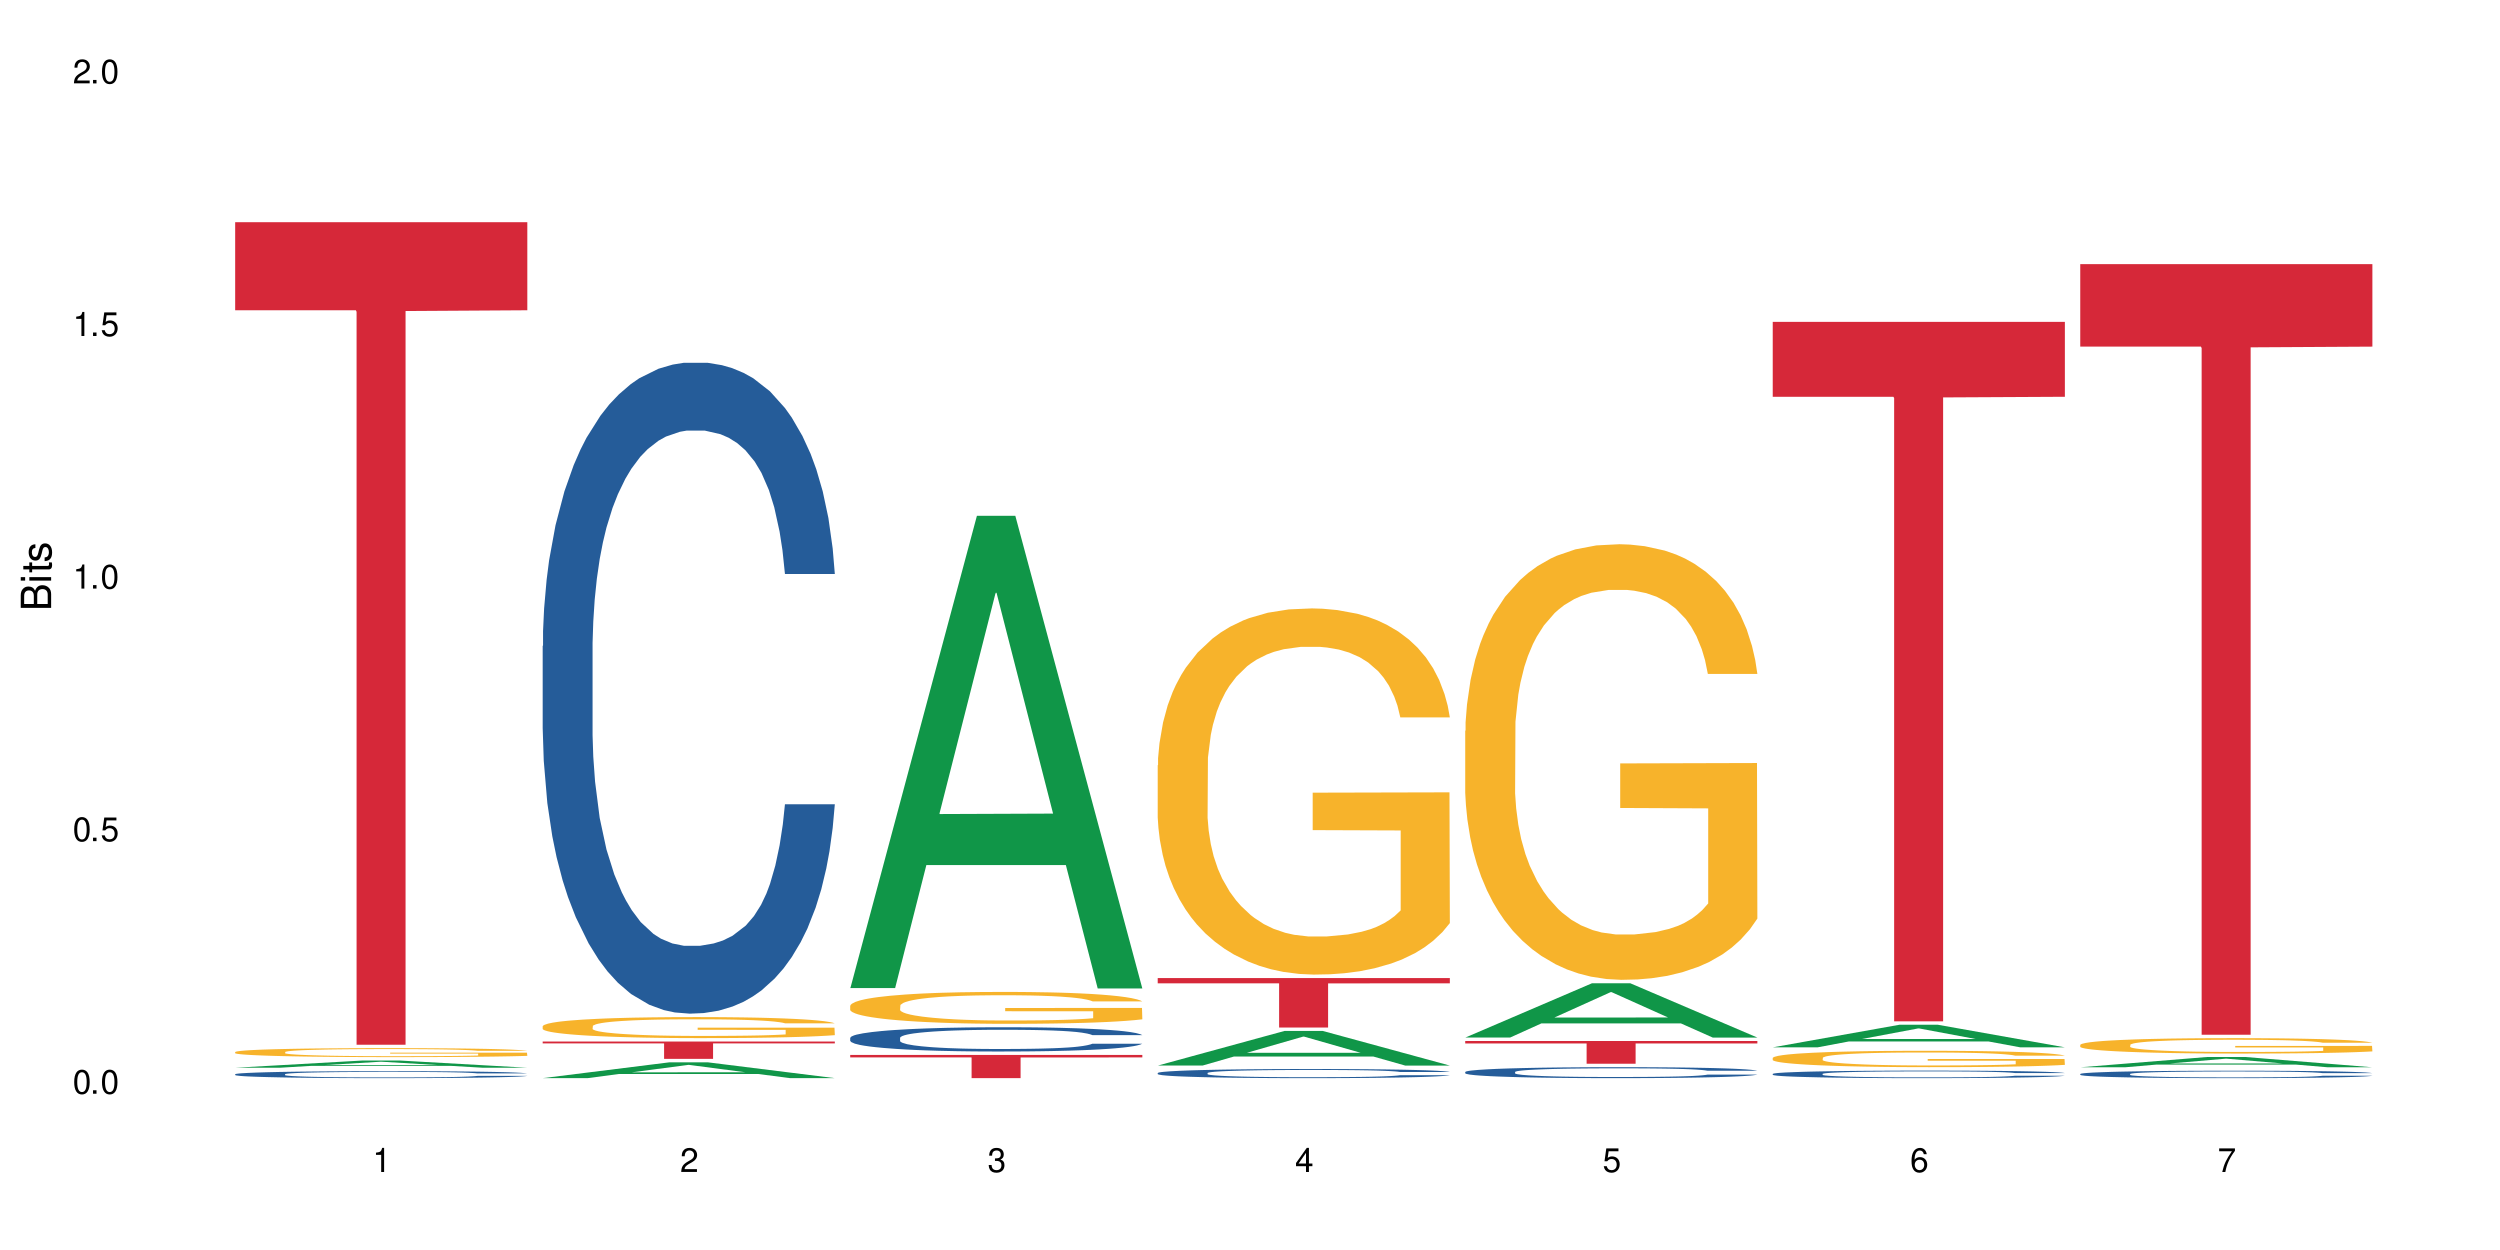 <?xml version="1.0" encoding="UTF-8"?>
<svg xmlns="http://www.w3.org/2000/svg" xmlns:xlink="http://www.w3.org/1999/xlink" width="720" height="360" viewBox="0 0 720 360">
<defs>
<g>
<g id="glyph-0-0">
</g>
<g id="glyph-0-1">
<path d="M 2.641 -6.938 C 2 -6.938 1.422 -6.656 1.078 -6.172 C 0.641 -5.562 0.406 -4.641 0.406 -3.359 C 0.406 -1.016 1.188 0.219 2.641 0.219 C 4.078 0.219 4.859 -1.016 4.859 -3.297 C 4.859 -4.641 4.656 -5.547 4.203 -6.172 C 3.844 -6.656 3.281 -6.938 2.641 -6.938 Z M 2.641 -6.188 C 3.547 -6.188 4 -5.25 4 -3.375 C 4 -1.406 3.562 -0.484 2.625 -0.484 C 1.734 -0.484 1.281 -1.438 1.281 -3.344 C 1.281 -5.25 1.734 -6.188 2.641 -6.188 Z M 2.641 -6.188 "/>
</g>
<g id="glyph-0-2">
<path d="M 1.828 -1 L 0.828 -1 L 0.828 0 L 1.828 0 Z M 1.828 -1 "/>
</g>
<g id="glyph-0-3">
<path d="M 4.562 -6.797 L 1.062 -6.797 L 0.547 -3.094 L 1.328 -3.094 C 1.719 -3.562 2.047 -3.734 2.578 -3.734 C 3.484 -3.734 4.062 -3.109 4.062 -2.094 C 4.062 -1.125 3.484 -0.531 2.578 -0.531 C 1.828 -0.531 1.375 -0.906 1.188 -1.672 L 0.328 -1.672 C 0.453 -1.109 0.547 -0.844 0.75 -0.594 C 1.125 -0.078 1.828 0.219 2.594 0.219 C 3.969 0.219 4.922 -0.781 4.922 -2.219 C 4.922 -3.562 4.031 -4.484 2.719 -4.484 C 2.25 -4.484 1.859 -4.359 1.469 -4.062 L 1.734 -5.969 L 4.562 -5.969 Z M 4.562 -6.797 "/>
</g>
<g id="glyph-0-4">
<path d="M 2.484 -4.938 L 2.484 0 L 3.328 0 L 3.328 -6.938 L 2.766 -6.938 C 2.469 -5.875 2.281 -5.734 0.984 -5.562 L 0.984 -4.938 Z M 2.484 -4.938 "/>
</g>
<g id="glyph-0-5">
<path d="M 4.859 -0.828 L 1.281 -0.828 C 1.359 -1.406 1.672 -1.781 2.5 -2.281 L 3.469 -2.828 C 4.406 -3.344 4.906 -4.062 4.906 -4.906 C 4.906 -5.484 4.672 -6.031 4.266 -6.406 C 3.859 -6.766 3.375 -6.938 2.719 -6.938 C 1.859 -6.938 1.219 -6.625 0.844 -6.031 C 0.609 -5.672 0.5 -5.234 0.484 -4.531 L 1.328 -4.531 C 1.359 -5.016 1.406 -5.281 1.531 -5.516 C 1.75 -5.938 2.188 -6.203 2.703 -6.203 C 3.469 -6.203 4.031 -5.641 4.031 -4.891 C 4.031 -4.344 3.719 -3.859 3.125 -3.516 L 2.234 -3 C 0.812 -2.172 0.406 -1.531 0.328 -0.016 L 4.859 -0.016 Z M 4.859 -0.828 "/>
</g>
<g id="glyph-0-6">
<path d="M 2.125 -3.188 L 2.578 -3.188 C 3.5 -3.188 3.984 -2.766 3.984 -1.922 C 3.984 -1.062 3.469 -0.531 2.594 -0.531 C 1.656 -0.531 1.203 -1 1.156 -2.016 L 0.312 -2.016 C 0.344 -1.453 0.438 -1.094 0.609 -0.781 C 0.953 -0.109 1.625 0.219 2.547 0.219 C 3.953 0.219 4.859 -0.625 4.859 -1.938 C 4.859 -2.828 4.516 -3.297 3.703 -3.594 C 4.344 -3.844 4.656 -4.328 4.656 -5.031 C 4.656 -6.219 3.875 -6.938 2.578 -6.938 C 1.203 -6.938 0.484 -6.172 0.453 -4.703 L 1.297 -4.703 C 1.312 -5.125 1.344 -5.359 1.453 -5.578 C 1.641 -5.969 2.062 -6.203 2.594 -6.203 C 3.344 -6.203 3.797 -5.75 3.797 -5 C 3.797 -4.516 3.609 -4.219 3.25 -4.047 C 3.016 -3.953 2.703 -3.922 2.125 -3.906 Z M 2.125 -3.188 "/>
</g>
<g id="glyph-0-7">
<path d="M 3.141 -1.672 L 3.141 0 L 3.984 0 L 3.984 -1.672 L 4.984 -1.672 L 4.984 -2.438 L 3.984 -2.438 L 3.984 -6.938 L 3.359 -6.938 L 0.266 -2.578 L 0.266 -1.672 Z M 3.141 -2.438 L 1 -2.438 L 3.141 -5.5 Z M 3.141 -2.438 "/>
</g>
<g id="glyph-0-8">
<path d="M 4.781 -5.125 C 4.609 -6.266 3.891 -6.938 2.844 -6.938 C 2.094 -6.938 1.422 -6.578 1.031 -5.953 C 0.594 -5.266 0.406 -4.422 0.406 -3.172 C 0.406 -2 0.578 -1.25 0.984 -0.641 C 1.359 -0.078 1.953 0.219 2.703 0.219 C 3.984 0.219 4.922 -0.75 4.922 -2.094 C 4.922 -3.375 4.062 -4.281 2.844 -4.281 C 2.172 -4.281 1.641 -4.031 1.281 -3.516 C 1.281 -5.234 1.828 -6.188 2.797 -6.188 C 3.391 -6.188 3.797 -5.797 3.938 -5.125 Z M 2.734 -3.531 C 3.547 -3.531 4.062 -2.953 4.062 -2.031 C 4.062 -1.156 3.484 -0.531 2.703 -0.531 C 1.922 -0.531 1.328 -1.188 1.328 -2.078 C 1.328 -2.938 1.906 -3.531 2.734 -3.531 Z M 2.734 -3.531 "/>
</g>
<g id="glyph-0-9">
<path d="M 4.984 -6.797 L 0.438 -6.797 L 0.438 -5.969 L 4.109 -5.969 C 2.5 -3.656 1.828 -2.234 1.328 0 L 2.219 0 C 2.594 -2.172 3.453 -4.047 4.984 -6.094 Z M 4.984 -6.797 "/>
</g>
<g id="glyph-1-0">
</g>
<g id="glyph-1-1">
<path d="M 0 -0.953 L 0 -4.891 C 0 -5.719 -0.234 -6.344 -0.734 -6.797 C -1.188 -7.234 -1.812 -7.469 -2.5 -7.469 C -3.547 -7.469 -4.188 -7 -4.625 -5.875 C -4.984 -6.688 -5.625 -7.094 -6.531 -7.094 C -7.172 -7.094 -7.734 -6.859 -8.141 -6.391 C -8.562 -5.922 -8.75 -5.344 -8.75 -4.5 L -8.75 -0.953 Z M -4.984 -2.062 L -7.766 -2.062 L -7.766 -4.219 C -7.766 -4.844 -7.688 -5.203 -7.453 -5.5 C -7.219 -5.812 -6.859 -5.969 -6.375 -5.969 C -5.891 -5.969 -5.531 -5.812 -5.297 -5.5 C -5.062 -5.203 -4.984 -4.844 -4.984 -4.219 Z M -0.984 -2.062 L -4 -2.062 L -4 -4.781 C -4 -5.766 -3.438 -6.359 -2.484 -6.359 C -1.547 -6.359 -0.984 -5.766 -0.984 -4.781 Z M -0.984 -2.062 "/>
</g>
<g id="glyph-1-2">
<path d="M -6.281 -1.797 L -6.281 -0.797 L 0 -0.797 L 0 -1.797 Z M -8.75 -1.797 L -8.75 -0.797 L -7.484 -0.797 L -7.484 -1.797 Z M -8.75 -1.797 "/>
</g>
<g id="glyph-1-3">
<path d="M -6.281 -3.047 L -6.281 -2.016 L -8.016 -2.016 L -8.016 -1.016 L -6.281 -1.016 L -6.281 -0.172 L -5.469 -0.172 L -5.469 -1.016 L -0.719 -1.016 C -0.078 -1.016 0.281 -1.453 0.281 -2.234 C 0.281 -2.5 0.25 -2.719 0.188 -3.047 L -0.641 -3.047 C -0.609 -2.906 -0.594 -2.766 -0.594 -2.562 C -0.594 -2.141 -0.719 -2.016 -1.156 -2.016 L -5.469 -2.016 L -5.469 -3.047 Z M -6.281 -3.047 "/>
</g>
<g id="glyph-1-4">
<path d="M -4.531 -5.25 C -5.766 -5.25 -6.469 -4.422 -6.469 -2.969 C -6.469 -1.516 -5.719 -0.562 -4.547 -0.562 C -3.562 -0.562 -3.094 -1.062 -2.734 -2.562 L -2.516 -3.484 C -2.344 -4.188 -2.094 -4.469 -1.641 -4.469 C -1.047 -4.469 -0.641 -3.875 -0.641 -3 C -0.641 -2.453 -0.797 -2 -1.062 -1.75 C -1.25 -1.594 -1.422 -1.531 -1.875 -1.469 L -1.875 -0.406 C -0.422 -0.453 0.281 -1.266 0.281 -2.922 C 0.281 -4.5 -0.5 -5.516 -1.719 -5.516 C -2.656 -5.516 -3.172 -4.984 -3.469 -3.734 L -3.703 -2.766 C -3.891 -1.953 -4.156 -1.609 -4.594 -1.609 C -5.188 -1.609 -5.547 -2.125 -5.547 -2.938 C -5.547 -3.75 -5.203 -4.172 -4.531 -4.203 Z M -4.531 -5.25 "/>
</g>
</g>
</defs>
<rect x="-72" y="-36" width="864" height="432" fill="rgb(100%, 100%, 100%)" fill-opacity="1"/>
<path fill-rule="nonzero" fill="rgb(6.275%, 58.824%, 28.235%)" fill-opacity="1" d="M 67.73 307.504 L 67.82 307.504 L 104.227 305.441 L 115.281 305.441 L 151.867 307.508 L 139.012 307.508 L 129.844 306.969 L 89.664 306.969 L 80.676 307.504 L 67.73 307.504 L 93.527 306.746 L 126.156 306.742 L 109.887 305.777 L 109.707 305.777 L 109.527 305.781 L 93.438 306.742 L 93.527 306.746 Z M 67.73 307.504 "/>
<path fill-rule="nonzero" fill="rgb(14.51%, 36.078%, 60%)" fill-opacity="1" d="M 67.73 309.371 L 67.832 309.371 L 67.832 309.324 L 68.141 309.254 L 68.859 309.168 L 69.578 309.105 L 71.426 309 L 73.988 308.895 L 76.656 308.812 L 78.605 308.766 L 80.352 308.727 L 84.352 308.66 L 86.918 308.625 L 89.688 308.594 L 93.074 308.562 L 95.535 308.543 L 101.078 308.516 L 105.18 308.504 L 108.363 308.496 L 115.238 308.496 L 119.34 308.504 L 122.316 308.512 L 125.598 308.527 L 128.371 308.543 L 133.191 308.586 L 137.5 308.637 L 139.449 308.668 L 142.527 308.723 L 144.891 308.777 L 146.531 308.824 L 148.379 308.895 L 150.02 308.977 L 151.25 309.07 L 151.867 309.148 L 137.5 309.148 L 136.785 309.074 L 135.961 309.02 L 134.422 308.945 L 132.883 308.891 L 130.73 308.836 L 128.781 308.801 L 126.113 308.766 L 123.754 308.746 L 121.289 308.727 L 118.93 308.719 L 114.414 308.707 L 109.184 308.707 L 107.234 308.711 L 103.23 308.727 L 101.078 308.738 L 98 308.762 L 95.844 308.789 L 93.281 308.824 L 91.535 308.855 L 89.379 308.902 L 87.84 308.945 L 86.098 309.004 L 85.07 309.051 L 84.148 309.102 L 83.328 309.164 L 82.711 309.227 L 82.301 309.297 L 82.094 309.363 L 82.094 309.648 L 82.301 309.715 L 82.812 309.789 L 84.148 309.902 L 86.098 310 L 88.355 310.078 L 90.508 310.133 L 91.742 310.156 L 93.383 310.188 L 95.945 310.223 L 99.641 310.262 L 101.797 310.273 L 105.078 310.289 L 108.465 310.297 L 112.98 310.297 L 116.98 310.289 L 119.648 310.281 L 122.418 310.266 L 126.215 310.234 L 128.574 310.207 L 130.629 310.172 L 132.168 310.137 L 133.191 310.105 L 134.73 310.051 L 135.961 309.988 L 136.887 309.922 L 137.5 309.859 L 151.867 309.859 L 151.25 309.934 L 150.328 310.004 L 149.402 310.059 L 147.969 310.121 L 146.324 310.18 L 143.965 310.242 L 142.016 310.285 L 139.449 310.332 L 137.09 310.367 L 134.527 310.398 L 130.73 310.434 L 128.266 310.453 L 125.598 310.469 L 122.418 310.484 L 118.418 310.496 L 114.109 310.504 L 110.105 310.508 L 105.797 310.504 L 102.617 310.496 L 98.41 310.48 L 93.176 310.445 L 89.379 310.41 L 86.406 310.375 L 83.84 310.34 L 80.969 310.289 L 77.273 310.207 L 75.016 310.145 L 73.477 310.094 L 71.734 310.023 L 70.5 309.961 L 69.066 309.855 L 68.039 309.727 L 67.73 309.625 Z M 67.73 309.371 "/>
<path fill-rule="nonzero" fill="rgb(96.863%, 70.196%, 16.863%)" fill-opacity="1" d="M 67.73 302.973 L 67.832 302.969 L 67.832 302.922 L 68.242 302.816 L 69.27 302.668 L 70.605 302.551 L 72.039 302.453 L 72.965 302.406 L 74.504 302.336 L 75.836 302.281 L 79.223 302.176 L 83.531 302.078 L 85.891 302.035 L 88.559 301.992 L 92.355 301.949 L 94.102 301.934 L 99.438 301.895 L 105.488 301.871 L 112.16 301.863 L 115.238 301.867 L 119.441 301.875 L 125.188 301.902 L 128.473 301.926 L 131.039 301.949 L 133.707 301.98 L 136.988 302.027 L 140.066 302.082 L 142.527 302.141 L 144.992 302.211 L 147.043 302.285 L 148.789 302.371 L 150.328 302.469 L 151.25 302.551 L 151.867 302.633 L 137.605 302.633 L 136.785 302.551 L 135.859 302.488 L 134.32 302.41 L 132.781 302.352 L 131.242 302.309 L 128.371 302.246 L 125.906 302.207 L 122.828 302.176 L 119.855 302.156 L 116.469 302.141 L 114.414 302.137 L 108.977 302.137 L 104.055 302.152 L 101.18 302.172 L 99.129 302.191 L 96.254 302.227 L 94.512 302.254 L 93.484 302.273 L 90.406 302.348 L 88.355 302.41 L 87.227 302.457 L 85.789 302.527 L 84.762 302.59 L 83.633 302.688 L 83.02 302.758 L 82.199 302.918 L 82.094 303.344 L 82.402 303.434 L 83.02 303.527 L 83.84 303.613 L 85.07 303.703 L 86.301 303.773 L 88.457 303.863 L 90.305 303.926 L 91.742 303.965 L 94.512 304.031 L 95.641 304.051 L 98.309 304.094 L 101.078 304.125 L 104.465 304.156 L 107.027 304.168 L 111.133 304.18 L 116.363 304.18 L 122.52 304.168 L 126.422 304.148 L 129.09 304.129 L 130.832 304.113 L 132.988 304.086 L 134.527 304.062 L 135.961 304.035 L 137.707 303.996 L 137.707 303.434 L 112.363 303.43 L 112.363 303.164 L 151.762 303.164 L 151.867 304.086 L 149.711 304.148 L 147.043 304.211 L 144.48 304.258 L 141.812 304.301 L 138.016 304.344 L 134.938 304.371 L 130.215 304.406 L 125.906 304.426 L 121.395 304.441 L 117.391 304.449 L 112.672 304.449 L 108.465 304.445 L 103.949 304.43 L 100.359 304.414 L 97.074 304.391 L 93.793 304.359 L 89.688 304.309 L 87.02 304.27 L 84.25 304.219 L 81.48 304.16 L 79.016 304.098 L 77.375 304.047 L 75.734 303.988 L 73.988 303.918 L 72.348 303.84 L 71.117 303.766 L 69.988 303.684 L 69.168 303.605 L 68.348 303.5 L 67.938 303.414 L 67.73 303.34 Z M 67.73 302.973 "/>
<path fill-rule="nonzero" fill="rgb(83.922%, 15.686%, 22.353%)" fill-opacity="1" d="M 67.73 64 L 151.867 64 L 151.867 89.355 L 116.801 89.578 L 116.801 300.875 L 102.695 300.875 L 102.695 89.801 L 102.488 89.355 L 67.73 89.355 Z M 67.73 64 "/>
<path fill-rule="nonzero" fill="rgb(6.275%, 58.824%, 28.235%)" fill-opacity="1" d="M 156.293 310.504 L 156.383 310.496 L 192.789 305.949 L 203.844 305.949 L 240.43 310.508 L 227.574 310.508 L 218.406 309.316 L 178.227 309.316 L 169.238 310.504 L 156.293 310.504 L 182.094 308.824 L 214.723 308.82 L 198.453 306.691 L 198.273 306.688 L 198.094 306.703 L 182.004 308.82 L 182.094 308.824 Z M 156.293 310.504 "/>
<path fill-rule="nonzero" fill="rgb(14.51%, 36.078%, 60%)" fill-opacity="1" d="M 156.293 186.043 L 156.398 185.871 L 156.398 181.762 L 156.703 175.25 L 157.422 167.023 L 158.141 161.371 L 159.988 151.262 L 162.555 141.496 L 165.223 133.957 L 167.172 129.5 L 168.914 126.074 L 172.918 119.734 L 175.48 116.477 L 178.25 113.566 L 181.637 110.652 L 184.102 108.938 L 189.641 106.199 L 193.746 105 L 196.926 104.484 L 203.801 104.484 L 207.902 105.168 L 210.879 106.027 L 214.164 107.398 L 216.934 108.938 L 221.754 112.707 L 226.066 117.508 L 228.016 120.246 L 231.094 125.559 L 233.453 130.699 L 235.094 135.156 L 236.941 141.496 L 238.582 149.203 L 239.812 157.941 L 240.43 165.312 L 226.066 165.312 L 225.348 158.457 L 224.527 153.145 L 222.988 146.121 L 221.449 141.152 L 219.293 136.184 L 217.344 132.926 L 214.676 129.672 L 212.316 127.617 L 209.855 126.074 L 207.492 125.047 L 202.98 124.016 L 197.746 124.016 L 195.797 124.359 L 191.797 125.73 L 189.641 126.93 L 186.562 129.328 L 184.406 131.555 L 181.844 134.984 L 180.098 137.895 L 177.945 142.352 L 176.406 146.293 L 174.66 151.945 L 173.633 156.23 L 172.711 161.027 L 171.891 166.684 L 171.273 172.68 L 170.863 179.02 L 170.66 185.188 L 170.66 211.746 L 170.863 217.914 L 171.379 225.109 L 172.711 235.562 L 174.66 244.641 L 176.918 251.84 L 179.074 256.98 L 180.305 259.379 L 181.945 262.121 L 184.512 265.547 L 188.203 268.973 L 190.359 270.344 L 193.641 271.715 L 197.027 272.398 L 201.543 272.398 L 205.543 271.715 L 208.211 270.859 L 210.98 269.488 L 214.777 266.574 L 217.137 263.832 L 219.191 260.578 L 220.73 257.32 L 221.754 254.582 L 223.293 249.27 L 224.527 243.441 L 225.449 237.445 L 226.066 231.621 L 240.43 231.621 L 239.812 238.473 L 238.891 245.156 L 237.969 250.125 L 236.531 256.121 L 234.891 261.434 L 232.527 267.43 L 230.578 271.371 L 228.016 275.656 L 225.656 278.91 L 223.09 281.824 L 219.293 285.25 L 216.832 286.965 L 214.164 288.504 L 210.98 289.875 L 206.98 291.074 L 202.672 291.762 L 198.668 291.934 L 194.359 291.59 L 191.18 290.906 L 186.973 289.363 L 181.738 286.277 L 177.945 283.023 L 174.969 279.766 L 172.402 276.34 L 169.531 271.715 L 165.836 264.176 L 163.578 258.352 L 162.039 253.551 L 160.297 246.871 L 159.066 240.871 L 157.629 231.277 L 156.602 219.113 L 156.293 209.688 Z M 156.293 186.043 "/>
<path fill-rule="nonzero" fill="rgb(96.863%, 70.196%, 16.863%)" fill-opacity="1" d="M 156.293 295.516 L 156.398 295.512 L 156.398 295.398 L 156.809 295.152 L 157.832 294.809 L 159.168 294.527 L 160.605 294.305 L 161.527 294.188 L 163.066 294.023 L 164.398 293.902 L 167.785 293.652 L 172.094 293.422 L 174.457 293.32 L 177.121 293.227 L 180.918 293.121 L 182.664 293.082 L 188 292.996 L 194.051 292.938 L 200.723 292.922 L 203.801 292.93 L 208.008 292.949 L 213.754 293.012 L 217.035 293.066 L 219.602 293.121 L 222.27 293.195 L 225.551 293.305 L 228.629 293.438 L 231.094 293.57 L 233.555 293.734 L 235.605 293.914 L 237.352 294.105 L 238.891 294.34 L 239.812 294.531 L 240.43 294.727 L 226.168 294.727 L 225.348 294.531 L 224.422 294.383 L 222.883 294.199 L 221.344 294.066 L 219.805 293.961 L 216.934 293.816 L 214.473 293.73 L 211.395 293.652 L 208.418 293.602 L 205.031 293.57 L 202.98 293.559 L 197.543 293.559 L 192.617 293.598 L 189.742 293.641 L 187.691 293.688 L 184.816 293.77 L 183.074 293.836 L 182.047 293.879 L 178.969 294.051 L 176.918 294.207 L 175.789 294.309 L 174.352 294.477 L 173.328 294.625 L 172.199 294.848 L 171.582 295.012 L 170.762 295.387 L 170.66 296.383 L 170.965 296.594 L 171.582 296.82 L 172.402 297.02 L 173.633 297.23 L 174.867 297.391 L 177.02 297.605 L 178.867 297.75 L 180.305 297.844 L 183.074 297.992 L 184.203 298.043 L 186.871 298.141 L 189.641 298.219 L 193.027 298.285 L 195.59 298.316 L 199.695 298.348 L 204.93 298.348 L 211.086 298.312 L 214.984 298.27 L 217.652 298.223 L 219.395 298.188 L 221.551 298.125 L 223.09 298.07 L 224.527 298.008 L 226.27 297.914 L 226.27 296.594 L 200.926 296.59 L 200.926 295.969 L 240.328 295.965 L 240.43 298.125 L 238.273 298.273 L 235.605 298.418 L 233.043 298.527 L 230.375 298.621 L 226.578 298.727 L 223.5 298.793 L 218.781 298.871 L 214.473 298.922 L 209.957 298.953 L 205.953 298.969 L 201.234 298.977 L 197.027 298.965 L 192.512 298.934 L 188.922 298.887 L 185.641 298.832 L 182.355 298.762 L 178.25 298.645 L 175.582 298.551 L 172.812 298.434 L 170.043 298.297 L 167.582 298.148 L 165.938 298.031 L 164.297 297.898 L 162.555 297.73 L 160.91 297.543 L 159.68 297.371 L 158.551 297.18 L 157.73 296.996 L 156.91 296.75 L 156.5 296.551 L 156.293 296.379 Z M 156.293 295.516 "/>
<path fill-rule="nonzero" fill="rgb(83.922%, 15.686%, 22.353%)" fill-opacity="1" d="M 156.293 299.965 L 240.43 299.965 L 240.43 300.5 L 205.363 300.504 L 205.363 304.957 L 191.258 304.957 L 191.258 300.512 L 191.051 300.5 L 156.293 300.5 Z M 156.293 299.965 "/>
<path fill-rule="nonzero" fill="rgb(6.275%, 58.824%, 28.235%)" fill-opacity="1" d="M 244.859 284.555 L 244.949 284.426 L 281.352 148.543 L 292.41 148.543 L 328.992 284.684 L 316.141 284.684 L 306.969 249.145 L 266.789 249.145 L 257.801 284.555 L 244.859 284.555 L 270.656 234.445 L 303.285 234.316 L 287.016 170.785 L 286.836 170.656 L 286.656 171.043 L 270.566 234.316 L 270.656 234.445 Z M 244.859 284.555 "/>
<path fill-rule="nonzero" fill="rgb(14.51%, 36.078%, 60%)" fill-opacity="1" d="M 244.859 298.891 L 244.961 298.883 L 244.961 298.73 L 245.27 298.488 L 245.988 298.18 L 246.703 297.969 L 248.551 297.594 L 251.117 297.23 L 253.785 296.949 L 255.734 296.781 L 257.477 296.656 L 261.48 296.418 L 264.043 296.297 L 266.816 296.188 L 270.199 296.082 L 272.664 296.016 L 278.203 295.914 L 282.309 295.871 L 285.488 295.852 L 292.363 295.852 L 296.469 295.875 L 299.441 295.906 L 302.727 295.957 L 305.496 296.016 L 310.32 296.156 L 314.629 296.336 L 316.578 296.438 L 319.656 296.637 L 322.016 296.828 L 323.656 296.992 L 325.504 297.23 L 327.145 297.516 L 328.379 297.844 L 328.992 298.117 L 314.629 298.117 L 313.91 297.863 L 313.09 297.664 L 311.551 297.402 L 310.012 297.215 L 307.855 297.031 L 305.906 296.91 L 303.238 296.789 L 300.879 296.711 L 298.418 296.656 L 296.059 296.617 L 291.543 296.578 L 286.309 296.578 L 284.359 296.59 L 280.359 296.641 L 278.203 296.688 L 275.125 296.777 L 272.973 296.859 L 270.406 296.988 L 268.66 297.094 L 266.508 297.262 L 264.969 297.41 L 263.223 297.617 L 262.199 297.777 L 261.273 297.957 L 260.453 298.168 L 259.84 298.391 L 259.426 298.629 L 259.223 298.859 L 259.223 299.848 L 259.426 300.078 L 259.941 300.344 L 261.273 300.734 L 263.223 301.074 L 265.48 301.34 L 267.637 301.531 L 268.867 301.621 L 270.508 301.723 L 273.074 301.852 L 276.77 301.98 L 278.922 302.031 L 282.207 302.082 L 285.59 302.109 L 290.105 302.109 L 294.109 302.082 L 296.773 302.051 L 299.547 302 L 303.344 301.891 L 305.703 301.789 L 307.754 301.668 L 309.293 301.547 L 310.32 301.445 L 311.859 301.246 L 313.09 301.027 L 314.012 300.805 L 314.629 300.586 L 328.992 300.586 L 328.379 300.844 L 327.453 301.094 L 326.531 301.277 L 325.094 301.5 L 323.453 301.699 L 321.094 301.922 L 319.145 302.07 L 316.578 302.23 L 314.219 302.352 L 311.652 302.457 L 307.855 302.586 L 305.395 302.648 L 302.727 302.707 L 299.547 302.758 L 295.543 302.805 L 291.234 302.828 L 287.234 302.836 L 282.926 302.824 L 279.742 302.797 L 275.535 302.738 L 270.305 302.625 L 266.508 302.504 L 263.531 302.383 L 260.965 302.254 L 258.094 302.082 L 254.398 301.801 L 252.145 301.582 L 250.605 301.406 L 248.859 301.156 L 247.629 300.934 L 246.191 300.574 L 245.164 300.121 L 244.859 299.77 Z M 244.859 298.891 "/>
<path fill-rule="nonzero" fill="rgb(96.863%, 70.196%, 16.863%)" fill-opacity="1" d="M 244.859 289.609 L 244.961 289.602 L 244.961 289.434 L 245.371 289.055 L 246.398 288.535 L 247.73 288.105 L 249.168 287.77 L 250.09 287.594 L 251.629 287.344 L 252.965 287.156 L 256.348 286.781 L 260.66 286.43 L 263.02 286.277 L 265.688 286.133 L 269.484 285.977 L 271.227 285.918 L 276.562 285.781 L 282.617 285.699 L 289.285 285.672 L 292.363 285.68 L 296.57 285.715 L 302.316 285.809 L 305.598 285.891 L 308.164 285.977 L 310.832 286.086 L 314.117 286.25 L 317.195 286.453 L 319.656 286.656 L 322.117 286.906 L 324.172 287.176 L 325.914 287.469 L 327.453 287.82 L 328.379 288.113 L 328.992 288.41 L 314.73 288.41 L 313.91 288.113 L 312.988 287.887 L 311.449 287.609 L 309.91 287.41 L 308.371 287.25 L 305.496 287.031 L 303.035 286.898 L 299.957 286.781 L 296.98 286.703 L 293.594 286.656 L 291.543 286.637 L 286.105 286.637 L 281.18 286.695 L 278.309 286.766 L 276.254 286.832 L 273.383 286.957 L 271.637 287.059 L 270.613 287.125 L 267.535 287.383 L 265.48 287.621 L 264.352 287.777 L 262.918 288.031 L 261.891 288.258 L 260.762 288.594 L 260.145 288.844 L 259.324 289.414 L 259.223 290.926 L 259.531 291.246 L 260.145 291.59 L 260.965 291.891 L 262.199 292.211 L 263.43 292.453 L 265.582 292.781 L 267.43 292.996 L 268.867 293.141 L 271.637 293.367 L 272.766 293.441 L 275.434 293.594 L 278.203 293.711 L 281.59 293.812 L 284.156 293.863 L 288.258 293.902 L 293.492 293.902 L 299.648 293.855 L 303.547 293.785 L 306.215 293.719 L 307.961 293.66 L 310.113 293.566 L 311.652 293.484 L 313.09 293.391 L 314.832 293.25 L 314.832 291.246 L 289.492 291.234 L 289.492 290.297 L 328.891 290.289 L 328.992 293.566 L 326.84 293.793 L 324.172 294.012 L 321.605 294.18 L 318.938 294.324 L 315.141 294.484 L 312.062 294.582 L 307.344 294.699 L 303.035 294.777 L 298.52 294.828 L 294.52 294.852 L 289.797 294.859 L 285.59 294.844 L 281.078 294.793 L 277.484 294.727 L 274.203 294.641 L 270.918 294.531 L 266.816 294.355 L 264.148 294.215 L 261.379 294.039 L 258.605 293.828 L 256.145 293.602 L 254.504 293.426 L 252.859 293.223 L 251.117 292.973 L 249.477 292.688 L 248.242 292.426 L 247.113 292.133 L 246.293 291.855 L 245.473 291.48 L 245.062 291.176 L 244.859 290.918 Z M 244.859 289.609 "/>
<path fill-rule="nonzero" fill="rgb(83.922%, 15.686%, 22.353%)" fill-opacity="1" d="M 244.859 303.824 L 328.992 303.824 L 328.992 304.539 L 293.93 304.547 L 293.93 310.508 L 279.82 310.508 L 279.82 304.555 L 279.617 304.539 L 244.859 304.539 Z M 244.859 303.824 "/>
<path fill-rule="nonzero" fill="rgb(6.275%, 58.824%, 28.235%)" fill-opacity="1" d="M 333.422 306.875 L 333.512 306.867 L 369.914 296.918 L 380.973 296.918 L 417.555 306.887 L 404.703 306.887 L 395.535 304.285 L 355.355 304.285 L 346.363 306.875 L 333.422 306.875 L 359.219 303.207 L 391.848 303.199 L 375.578 298.547 L 375.398 298.539 L 375.219 298.566 L 359.129 303.199 L 359.219 303.207 Z M 333.422 306.875 "/>
<path fill-rule="nonzero" fill="rgb(14.51%, 36.078%, 60%)" fill-opacity="1" d="M 333.422 309.02 L 333.523 309.02 L 333.523 308.961 L 333.832 308.867 L 334.551 308.754 L 335.27 308.676 L 337.113 308.531 L 339.68 308.395 L 342.348 308.289 L 344.297 308.227 L 346.043 308.18 L 350.043 308.09 L 352.609 308.043 L 355.379 308.004 L 358.766 307.961 L 361.227 307.938 L 366.766 307.898 L 370.871 307.883 L 374.051 307.875 L 380.926 307.875 L 385.031 307.887 L 388.008 307.898 L 391.289 307.918 L 394.059 307.938 L 398.883 307.992 L 403.191 308.059 L 405.141 308.098 L 408.219 308.172 L 410.578 308.242 L 412.223 308.305 L 414.066 308.395 L 415.711 308.504 L 416.941 308.625 L 417.555 308.73 L 403.191 308.73 L 402.473 308.633 L 401.652 308.559 L 400.113 308.461 L 398.574 308.391 L 396.422 308.32 L 394.469 308.273 L 391.805 308.23 L 389.441 308.199 L 386.98 308.18 L 384.621 308.164 L 380.105 308.148 L 374.875 308.148 L 372.922 308.156 L 368.922 308.176 L 366.766 308.191 L 363.688 308.223 L 361.535 308.254 L 358.969 308.305 L 357.227 308.344 L 355.07 308.406 L 353.531 308.461 L 351.789 308.543 L 350.762 308.602 L 349.836 308.668 L 349.016 308.75 L 348.402 308.832 L 347.992 308.922 L 347.785 309.008 L 347.785 309.383 L 347.992 309.469 L 348.504 309.57 L 349.836 309.715 L 351.789 309.844 L 354.043 309.945 L 356.199 310.016 L 357.43 310.051 L 359.07 310.09 L 361.637 310.137 L 365.332 310.184 L 367.484 310.203 L 370.77 310.223 L 374.156 310.23 L 378.668 310.23 L 382.672 310.223 L 385.34 310.211 L 388.109 310.191 L 391.906 310.152 L 394.266 310.113 L 396.316 310.066 L 397.855 310.02 L 398.883 309.98 L 400.422 309.906 L 401.652 309.824 L 402.578 309.742 L 403.191 309.66 L 417.555 309.66 L 416.941 309.758 L 416.016 309.852 L 415.094 309.918 L 413.656 310.004 L 412.016 310.078 L 409.656 310.164 L 407.707 310.219 L 405.141 310.277 L 402.781 310.324 L 400.215 310.363 L 396.422 310.414 L 393.957 310.438 L 391.289 310.457 L 388.109 310.477 L 384.109 310.496 L 379.797 310.504 L 375.797 310.508 L 371.488 310.5 L 368.305 310.492 L 364.102 310.469 L 358.867 310.426 L 355.07 310.383 L 352.094 310.336 L 349.531 310.289 L 346.656 310.223 L 342.965 310.117 L 340.707 310.035 L 339.168 309.969 L 337.422 309.875 L 336.191 309.789 L 334.754 309.656 L 333.73 309.484 L 333.422 309.352 Z M 333.422 309.02 "/>
<path fill-rule="nonzero" fill="rgb(96.863%, 70.196%, 16.863%)" fill-opacity="1" d="M 333.422 220.391 L 333.523 220.293 L 333.523 218.367 L 333.934 214.031 L 334.961 208.062 L 336.293 203.148 L 337.73 199.297 L 338.652 197.273 L 340.191 194.383 L 341.527 192.266 L 344.914 187.93 L 349.223 183.887 L 351.582 182.152 L 354.25 180.516 L 358.047 178.684 L 359.789 178.012 L 365.125 176.469 L 371.18 175.508 L 377.848 175.219 L 380.926 175.312 L 385.133 175.699 L 390.879 176.758 L 394.164 177.723 L 396.727 178.684 L 399.395 179.938 L 402.68 181.863 L 405.758 184.176 L 408.219 186.488 L 410.684 189.375 L 412.734 192.457 L 414.477 195.828 L 416.016 199.875 L 416.941 203.246 L 417.555 206.617 L 403.293 206.617 L 402.473 203.246 L 401.551 200.645 L 400.012 197.465 L 398.473 195.156 L 396.934 193.324 L 394.059 190.82 L 391.598 189.281 L 388.52 187.93 L 385.543 187.062 L 382.156 186.488 L 380.105 186.293 L 374.668 186.293 L 369.742 186.969 L 366.871 187.738 L 364.816 188.508 L 361.945 189.953 L 360.199 191.109 L 359.176 191.879 L 356.098 194.867 L 354.043 197.562 L 352.914 199.395 L 351.48 202.281 L 350.453 204.883 L 349.324 208.734 L 348.711 211.625 L 347.887 218.176 L 347.785 235.512 L 348.094 239.172 L 348.711 243.121 L 349.531 246.59 L 350.762 250.25 L 351.992 253.043 L 354.148 256.797 L 355.992 259.301 L 357.43 260.938 L 360.199 263.539 L 361.328 264.406 L 363.996 266.141 L 366.766 267.488 L 370.152 268.645 L 372.719 269.223 L 376.824 269.703 L 382.055 269.703 L 388.211 269.125 L 392.109 268.355 L 394.777 267.586 L 396.523 266.91 L 398.676 265.852 L 400.215 264.887 L 401.652 263.828 L 403.398 262.191 L 403.398 239.172 L 378.055 239.074 L 378.055 228.289 L 417.453 228.191 L 417.555 265.852 L 415.402 268.453 L 412.734 270.957 L 410.168 272.883 L 407.5 274.52 L 403.703 276.352 L 400.625 277.508 L 395.906 278.855 L 391.598 279.723 L 387.082 280.301 L 383.082 280.59 L 378.363 280.684 L 374.156 280.492 L 369.641 279.914 L 366.051 279.145 L 362.766 278.18 L 359.484 276.93 L 355.379 274.906 L 352.711 273.27 L 349.941 271.246 L 347.172 268.836 L 344.707 266.238 L 343.066 264.215 L 341.426 261.902 L 339.68 259.012 L 338.039 255.738 L 336.809 252.754 L 335.68 249.383 L 334.859 246.203 L 334.035 241.867 L 333.625 238.402 L 333.422 235.414 Z M 333.422 220.391 "/>
<path fill-rule="nonzero" fill="rgb(83.922%, 15.686%, 22.353%)" fill-opacity="1" d="M 333.422 281.676 L 417.555 281.676 L 417.555 283.199 L 382.492 283.215 L 382.492 295.93 L 368.383 295.93 L 368.383 283.227 L 368.18 283.199 L 333.422 283.199 Z M 333.422 281.676 "/>
<path fill-rule="nonzero" fill="rgb(6.275%, 58.824%, 28.235%)" fill-opacity="1" d="M 421.984 298.805 L 422.074 298.793 L 458.48 283.184 L 469.535 283.184 L 506.121 298.82 L 493.266 298.82 L 484.098 294.738 L 443.918 294.738 L 434.93 298.805 L 421.984 298.805 L 447.781 293.051 L 480.41 293.035 L 464.141 285.738 L 463.961 285.723 L 463.781 285.77 L 447.691 293.035 L 447.781 293.051 Z M 421.984 298.805 "/>
<path fill-rule="nonzero" fill="rgb(14.51%, 36.078%, 60%)" fill-opacity="1" d="M 421.984 308.723 L 422.086 308.719 L 422.086 308.648 L 422.395 308.539 L 423.113 308.402 L 423.832 308.309 L 425.68 308.137 L 428.242 307.973 L 430.91 307.844 L 432.859 307.77 L 434.605 307.711 L 438.605 307.605 L 441.172 307.551 L 443.941 307.5 L 447.328 307.453 L 449.789 307.422 L 455.332 307.379 L 459.434 307.355 L 462.617 307.348 L 469.488 307.348 L 473.594 307.359 L 476.57 307.375 L 479.852 307.398 L 482.625 307.422 L 487.445 307.488 L 491.754 307.566 L 493.703 307.613 L 496.781 307.703 L 499.145 307.789 L 500.785 307.867 L 502.633 307.973 L 504.273 308.102 L 505.504 308.25 L 506.121 308.375 L 491.754 308.375 L 491.035 308.258 L 490.215 308.168 L 488.676 308.051 L 487.137 307.965 L 484.984 307.883 L 483.035 307.828 L 480.367 307.773 L 478.008 307.738 L 475.543 307.711 L 473.184 307.695 L 468.668 307.676 L 463.438 307.676 L 461.488 307.684 L 457.484 307.707 L 455.332 307.727 L 452.254 307.766 L 450.098 307.805 L 447.531 307.863 L 445.789 307.91 L 443.633 307.988 L 442.094 308.055 L 440.352 308.148 L 439.324 308.219 L 438.402 308.301 L 437.582 308.395 L 436.965 308.496 L 436.555 308.605 L 436.348 308.707 L 436.348 309.156 L 436.555 309.258 L 437.066 309.379 L 438.402 309.559 L 440.352 309.711 L 442.609 309.832 L 444.762 309.918 L 445.992 309.957 L 447.637 310.004 L 450.199 310.062 L 453.895 310.121 L 456.051 310.145 L 459.332 310.164 L 462.719 310.176 L 467.234 310.176 L 471.234 310.164 L 473.902 310.152 L 476.672 310.129 L 480.469 310.078 L 482.828 310.031 L 484.879 309.977 L 486.418 309.922 L 487.445 309.879 L 488.984 309.789 L 490.215 309.691 L 491.141 309.59 L 491.754 309.492 L 506.121 309.492 L 505.504 309.605 L 504.582 309.719 L 503.656 309.801 L 502.223 309.902 L 500.578 309.992 L 498.219 310.094 L 496.27 310.16 L 493.703 310.23 L 491.344 310.285 L 488.781 310.336 L 484.984 310.395 L 482.52 310.422 L 479.852 310.449 L 476.672 310.473 L 472.672 310.492 L 468.363 310.504 L 464.359 310.508 L 460.051 310.5 L 456.871 310.488 L 452.664 310.465 L 447.43 310.41 L 443.633 310.355 L 440.66 310.301 L 438.094 310.242 L 435.219 310.164 L 431.527 310.039 L 429.27 309.941 L 427.73 309.859 L 425.984 309.746 L 424.754 309.645 L 423.32 309.484 L 422.293 309.281 L 421.984 309.121 Z M 421.984 308.723 "/>
<path fill-rule="nonzero" fill="rgb(96.863%, 70.196%, 16.863%)" fill-opacity="1" d="M 421.984 210.469 L 422.086 210.355 L 422.086 208.062 L 422.496 202.906 L 423.523 195.805 L 424.859 189.961 L 426.293 185.379 L 427.219 182.973 L 428.758 179.535 L 430.09 177.012 L 433.477 171.855 L 437.785 167.043 L 440.145 164.984 L 442.812 163.035 L 446.609 160.859 L 448.355 160.055 L 453.688 158.223 L 459.742 157.078 L 466.41 156.734 L 469.488 156.848 L 473.695 157.305 L 479.441 158.566 L 482.727 159.711 L 485.293 160.859 L 487.957 162.348 L 491.242 164.641 L 494.32 167.387 L 496.781 170.137 L 499.246 173.574 L 501.297 177.242 L 503.043 181.254 L 504.582 186.066 L 505.504 190.074 L 506.121 194.086 L 491.859 194.086 L 491.035 190.074 L 490.113 186.98 L 488.574 183.199 L 487.035 180.449 L 485.496 178.273 L 482.625 175.293 L 480.16 173.461 L 477.082 171.855 L 474.105 170.824 L 470.723 170.137 L 468.668 169.91 L 463.23 169.91 L 458.305 170.711 L 455.434 171.629 L 453.383 172.543 L 450.508 174.262 L 448.766 175.637 L 447.738 176.555 L 444.66 180.105 L 442.609 183.316 L 441.48 185.492 L 440.043 188.93 L 439.016 192.023 L 437.887 196.605 L 437.273 200.043 L 436.453 207.832 L 436.348 228.457 L 436.656 232.812 L 437.273 237.508 L 438.094 241.633 L 439.324 245.988 L 440.555 249.309 L 442.711 253.777 L 444.559 256.758 L 445.992 258.707 L 448.766 261.801 L 449.895 262.832 L 452.562 264.895 L 455.332 266.496 L 458.715 267.871 L 461.281 268.559 L 465.387 269.133 L 470.617 269.133 L 476.773 268.445 L 480.676 267.527 L 483.34 266.613 L 485.086 265.809 L 487.242 264.551 L 488.781 263.402 L 490.215 262.145 L 491.961 260.195 L 491.961 232.812 L 466.617 232.695 L 466.617 219.863 L 506.016 219.75 L 506.121 264.551 L 503.965 267.645 L 501.297 270.621 L 498.73 272.914 L 496.066 274.859 L 492.27 277.039 L 489.191 278.414 L 484.469 280.016 L 480.16 281.047 L 475.645 281.734 L 471.645 282.078 L 466.926 282.195 L 462.719 281.965 L 458.203 281.277 L 454.613 280.359 L 451.328 279.215 L 448.047 277.727 L 443.941 275.32 L 441.273 273.371 L 438.504 270.965 L 435.734 268.102 L 433.27 265.008 L 431.629 262.602 L 429.988 259.852 L 428.242 256.414 L 426.602 252.52 L 425.371 248.965 L 424.242 244.957 L 423.422 241.176 L 422.602 236.02 L 422.191 231.895 L 421.984 228.344 Z M 421.984 210.469 "/>
<path fill-rule="nonzero" fill="rgb(83.922%, 15.686%, 22.353%)" fill-opacity="1" d="M 421.984 299.812 L 506.121 299.812 L 506.121 300.512 L 471.055 300.52 L 471.055 306.359 L 456.945 306.359 L 456.945 300.523 L 456.742 300.512 L 421.984 300.512 Z M 421.984 299.812 "/>
<path fill-rule="nonzero" fill="rgb(6.275%, 58.824%, 28.235%)" fill-opacity="1" d="M 510.547 301.629 L 510.637 301.621 L 547.043 295.129 L 558.098 295.129 L 594.684 301.633 L 581.828 301.633 L 572.66 299.938 L 532.48 299.938 L 523.492 301.629 L 510.547 301.629 L 536.348 299.234 L 568.977 299.227 L 552.707 296.191 L 552.527 296.188 L 552.348 296.203 L 536.258 299.227 L 536.348 299.234 Z M 510.547 301.629 "/>
<path fill-rule="nonzero" fill="rgb(14.51%, 36.078%, 60%)" fill-opacity="1" d="M 510.547 309.281 L 510.652 309.277 L 510.652 309.23 L 510.957 309.156 L 511.676 309.059 L 512.395 308.992 L 514.242 308.875 L 516.809 308.766 L 519.473 308.676 L 521.426 308.625 L 523.168 308.586 L 527.168 308.512 L 529.734 308.473 L 532.504 308.441 L 535.891 308.406 L 538.355 308.387 L 543.895 308.355 L 548 308.34 L 551.18 308.336 L 558.055 308.336 L 562.156 308.344 L 565.133 308.352 L 568.418 308.367 L 571.188 308.387 L 576.008 308.43 L 580.32 308.484 L 582.27 308.52 L 585.348 308.578 L 587.707 308.641 L 589.348 308.691 L 591.195 308.766 L 592.836 308.852 L 594.066 308.953 L 594.684 309.039 L 580.32 309.039 L 579.602 308.961 L 578.781 308.898 L 577.242 308.816 L 575.703 308.762 L 573.547 308.703 L 571.598 308.664 L 568.93 308.625 L 566.57 308.602 L 564.105 308.586 L 561.746 308.574 L 557.234 308.562 L 552 308.562 L 550.051 308.566 L 546.051 308.582 L 543.895 308.594 L 540.816 308.621 L 538.66 308.648 L 536.098 308.688 L 534.352 308.723 L 532.199 308.773 L 530.66 308.82 L 528.914 308.887 L 527.887 308.934 L 526.965 308.988 L 526.145 309.055 L 525.527 309.125 L 525.117 309.199 L 524.914 309.27 L 524.914 309.578 L 525.117 309.648 L 525.629 309.73 L 526.965 309.852 L 528.914 309.957 L 531.172 310.043 L 533.324 310.102 L 534.559 310.129 L 536.199 310.16 L 538.766 310.199 L 542.457 310.242 L 544.613 310.258 L 547.895 310.273 L 551.281 310.281 L 555.797 310.281 L 559.797 310.273 L 562.465 310.262 L 565.234 310.246 L 569.031 310.211 L 571.391 310.18 L 573.445 310.145 L 574.984 310.105 L 576.008 310.074 L 577.547 310.012 L 578.781 309.945 L 579.703 309.875 L 580.32 309.809 L 594.684 309.809 L 594.066 309.887 L 593.145 309.965 L 592.223 310.023 L 590.785 310.09 L 589.145 310.152 L 586.781 310.223 L 584.832 310.27 L 582.27 310.316 L 579.91 310.355 L 577.344 310.391 L 573.547 310.43 L 571.086 310.449 L 568.418 310.465 L 565.234 310.484 L 561.234 310.496 L 556.926 310.504 L 552.922 310.508 L 548.613 310.504 L 545.434 310.496 L 541.227 310.477 L 535.992 310.441 L 532.199 310.402 L 529.223 310.367 L 526.656 310.324 L 523.785 310.273 L 520.09 310.184 L 517.832 310.117 L 516.293 310.062 L 514.551 309.984 L 513.316 309.914 L 511.883 309.805 L 510.855 309.664 L 510.547 309.555 Z M 510.547 309.281 "/>
<path fill-rule="nonzero" fill="rgb(96.863%, 70.196%, 16.863%)" fill-opacity="1" d="M 510.547 304.645 L 510.652 304.641 L 510.652 304.555 L 511.062 304.363 L 512.086 304.094 L 513.422 303.875 L 514.855 303.703 L 515.781 303.613 L 517.32 303.48 L 518.652 303.387 L 522.039 303.195 L 526.348 303.012 L 528.707 302.934 L 531.375 302.863 L 535.172 302.781 L 536.918 302.75 L 542.254 302.68 L 548.305 302.637 L 554.977 302.625 L 558.055 302.629 L 562.262 302.645 L 568.008 302.695 L 571.289 302.738 L 573.855 302.781 L 576.523 302.836 L 579.805 302.922 L 582.883 303.023 L 585.348 303.129 L 587.809 303.258 L 589.859 303.395 L 591.605 303.547 L 593.145 303.727 L 594.066 303.879 L 594.684 304.031 L 580.422 304.031 L 579.602 303.879 L 578.676 303.762 L 577.137 303.621 L 575.598 303.516 L 574.059 303.434 L 571.188 303.324 L 568.723 303.254 L 565.645 303.195 L 562.672 303.156 L 559.285 303.129 L 557.234 303.121 L 551.793 303.121 L 546.871 303.148 L 543.996 303.184 L 541.945 303.219 L 539.07 303.285 L 537.328 303.336 L 536.301 303.371 L 533.223 303.504 L 531.172 303.625 L 530.043 303.707 L 528.605 303.836 L 527.582 303.953 L 526.453 304.125 L 525.836 304.254 L 525.016 304.547 L 524.914 305.324 L 525.219 305.488 L 525.836 305.664 L 526.656 305.82 L 527.887 305.984 L 529.121 306.109 L 531.273 306.277 L 533.121 306.387 L 534.559 306.461 L 537.328 306.578 L 538.457 306.617 L 541.125 306.695 L 543.895 306.754 L 547.281 306.805 L 549.844 306.832 L 553.949 306.855 L 559.184 306.855 L 565.34 306.828 L 569.238 306.793 L 571.906 306.758 L 573.648 306.73 L 575.805 306.68 L 577.344 306.637 L 578.781 306.59 L 580.523 306.516 L 580.523 305.488 L 555.18 305.484 L 555.18 305 L 594.582 304.996 L 594.684 306.68 L 592.527 306.797 L 589.859 306.91 L 587.297 306.996 L 584.629 307.07 L 580.832 307.152 L 577.754 307.203 L 573.035 307.262 L 568.723 307.301 L 564.211 307.328 L 560.207 307.34 L 555.488 307.344 L 551.281 307.336 L 546.766 307.312 L 543.176 307.277 L 539.895 307.234 L 536.609 307.176 L 532.504 307.086 L 529.836 307.012 L 527.066 306.922 L 524.297 306.816 L 521.836 306.699 L 520.191 306.609 L 518.551 306.504 L 516.809 306.375 L 515.164 306.227 L 513.934 306.094 L 512.805 305.945 L 511.984 305.801 L 511.164 305.609 L 510.754 305.453 L 510.547 305.32 Z M 510.547 304.645 "/>
<path fill-rule="nonzero" fill="rgb(83.922%, 15.686%, 22.353%)" fill-opacity="1" d="M 510.547 92.707 L 594.684 92.707 L 594.684 114.27 L 559.617 114.457 L 559.617 294.141 L 545.512 294.141 L 545.512 114.648 L 545.305 114.27 L 510.547 114.27 Z M 510.547 92.707 "/>
<path fill-rule="nonzero" fill="rgb(6.275%, 58.824%, 28.235%)" fill-opacity="1" d="M 599.113 307.375 L 599.203 307.375 L 635.605 304.418 L 646.664 304.418 L 683.246 307.379 L 670.395 307.379 L 661.223 306.605 L 621.043 306.605 L 612.055 307.375 L 599.113 307.375 L 624.91 306.285 L 657.539 306.285 L 641.27 304.902 L 641.09 304.898 L 640.91 304.906 L 624.82 306.285 L 624.91 306.285 Z M 599.113 307.375 "/>
<path fill-rule="nonzero" fill="rgb(14.51%, 36.078%, 60%)" fill-opacity="1" d="M 599.113 309.301 L 599.215 309.297 L 599.215 309.25 L 599.523 309.176 L 600.238 309.082 L 600.957 309.02 L 602.805 308.902 L 605.371 308.793 L 608.039 308.703 L 609.988 308.652 L 611.73 308.613 L 615.734 308.543 L 618.297 308.504 L 621.07 308.473 L 624.453 308.438 L 626.918 308.418 L 632.457 308.387 L 636.562 308.375 L 639.742 308.367 L 646.617 308.367 L 650.723 308.375 L 653.695 308.387 L 656.98 308.402 L 659.75 308.418 L 664.574 308.461 L 668.883 308.516 L 670.832 308.547 L 673.91 308.609 L 676.27 308.668 L 677.91 308.719 L 679.758 308.793 L 681.398 308.879 L 682.633 308.98 L 683.246 309.062 L 668.883 309.062 L 668.164 308.984 L 667.344 308.926 L 665.805 308.844 L 664.266 308.789 L 662.109 308.73 L 660.16 308.691 L 657.492 308.656 L 655.133 308.633 L 652.672 308.613 L 650.312 308.602 L 645.797 308.59 L 640.562 308.59 L 638.613 308.594 L 634.613 308.609 L 632.457 308.625 L 629.379 308.652 L 627.227 308.676 L 624.66 308.715 L 622.914 308.75 L 620.762 308.801 L 619.223 308.848 L 617.477 308.91 L 616.453 308.961 L 615.527 309.016 L 614.707 309.078 L 614.09 309.148 L 613.68 309.219 L 613.477 309.289 L 613.477 309.594 L 613.68 309.664 L 614.195 309.746 L 615.527 309.863 L 617.477 309.969 L 619.734 310.051 L 621.891 310.109 L 623.121 310.137 L 624.762 310.168 L 627.328 310.207 L 631.02 310.246 L 633.176 310.262 L 636.461 310.277 L 639.844 310.285 L 644.359 310.285 L 648.359 310.277 L 651.027 310.266 L 653.801 310.25 L 657.594 310.219 L 659.957 310.188 L 662.008 310.148 L 663.547 310.113 L 664.574 310.082 L 666.113 310.02 L 667.344 309.953 L 668.266 309.887 L 668.883 309.82 L 683.246 309.82 L 682.633 309.898 L 681.707 309.973 L 680.785 310.031 L 679.348 310.098 L 677.707 310.16 L 675.348 310.227 L 673.398 310.273 L 670.832 310.32 L 668.473 310.359 L 665.906 310.391 L 662.109 310.43 L 659.648 310.449 L 656.98 310.469 L 653.801 310.484 L 649.797 310.496 L 645.488 310.504 L 641.488 310.508 L 637.176 310.504 L 633.996 310.496 L 629.789 310.477 L 624.559 310.441 L 620.762 310.406 L 617.785 310.367 L 615.219 310.328 L 612.348 310.277 L 608.652 310.191 L 606.395 310.125 L 604.855 310.07 L 603.113 309.992 L 601.883 309.926 L 600.445 309.816 L 599.418 309.676 L 599.113 309.57 Z M 599.113 309.301 "/>
<path fill-rule="nonzero" fill="rgb(96.863%, 70.196%, 16.863%)" fill-opacity="1" d="M 599.113 300.891 L 599.215 300.887 L 599.215 300.805 L 599.625 300.621 L 600.652 300.371 L 601.984 300.164 L 603.422 300 L 604.344 299.918 L 605.883 299.793 L 607.219 299.707 L 610.602 299.523 L 614.914 299.352 L 617.273 299.277 L 619.941 299.211 L 623.738 299.133 L 625.48 299.105 L 630.816 299.039 L 636.871 299 L 643.539 298.988 L 646.617 298.992 L 650.824 299.008 L 656.57 299.051 L 659.852 299.094 L 662.418 299.133 L 665.086 299.188 L 668.367 299.266 L 671.445 299.363 L 673.91 299.461 L 676.371 299.582 L 678.426 299.715 L 680.168 299.855 L 681.707 300.027 L 682.633 300.168 L 683.246 300.309 L 668.984 300.309 L 668.164 300.168 L 667.242 300.059 L 665.703 299.926 L 664.164 299.828 L 662.625 299.75 L 659.75 299.645 L 657.289 299.578 L 654.211 299.523 L 651.234 299.484 L 647.848 299.461 L 645.797 299.453 L 640.359 299.453 L 635.434 299.48 L 632.559 299.516 L 630.508 299.547 L 627.637 299.609 L 625.891 299.656 L 624.863 299.688 L 621.785 299.816 L 619.734 299.93 L 618.605 300.004 L 617.168 300.129 L 616.145 300.238 L 615.016 300.398 L 614.398 300.52 L 613.578 300.797 L 613.477 301.527 L 613.785 301.68 L 614.398 301.848 L 615.219 301.992 L 616.453 302.148 L 617.684 302.266 L 619.836 302.422 L 621.684 302.527 L 623.121 302.598 L 625.891 302.707 L 627.02 302.742 L 629.688 302.816 L 632.457 302.875 L 635.844 302.922 L 638.41 302.945 L 642.512 302.965 L 647.746 302.965 L 653.902 302.941 L 657.801 302.91 L 660.469 302.879 L 662.211 302.848 L 664.367 302.805 L 665.906 302.762 L 667.344 302.719 L 669.086 302.648 L 669.086 301.68 L 643.742 301.676 L 643.742 301.223 L 683.145 301.219 L 683.246 302.805 L 681.094 302.914 L 678.426 303.02 L 675.859 303.102 L 673.191 303.168 L 669.395 303.246 L 666.316 303.297 L 661.598 303.352 L 657.289 303.387 L 652.773 303.414 L 648.773 303.426 L 644.051 303.43 L 639.844 303.422 L 635.332 303.395 L 631.738 303.363 L 628.457 303.324 L 625.172 303.27 L 621.07 303.184 L 618.402 303.117 L 615.629 303.031 L 612.859 302.93 L 610.398 302.82 L 608.758 302.734 L 607.113 302.637 L 605.371 302.516 L 603.73 302.379 L 602.496 302.254 L 601.367 302.109 L 600.547 301.977 L 599.727 301.793 L 599.316 301.648 L 599.113 301.523 Z M 599.113 300.891 "/>
<path fill-rule="nonzero" fill="rgb(83.922%, 15.686%, 22.353%)" fill-opacity="1" d="M 599.113 76.074 L 683.246 76.074 L 683.246 99.828 L 648.184 100.035 L 648.184 297.996 L 634.074 297.996 L 634.074 100.246 L 633.871 99.828 L 599.113 99.828 Z M 599.113 76.074 "/>
<g fill="rgb(0%, 0%, 0%)" fill-opacity="1">
<use xlink:href="#glyph-0-1" x="20.965" y="314.993"/>
<use xlink:href="#glyph-0-2" x="25.965" y="314.993"/>
<use xlink:href="#glyph-0-1" x="28.965" y="314.993"/>
</g>
<g fill="rgb(0%, 0%, 0%)" fill-opacity="1">
<use xlink:href="#glyph-0-1" x="20.965" y="242.251"/>
<use xlink:href="#glyph-0-2" x="25.965" y="242.251"/>
<use xlink:href="#glyph-0-3" x="28.965" y="242.251"/>
</g>
<g fill="rgb(0%, 0%, 0%)" fill-opacity="1">
<use xlink:href="#glyph-0-4" x="20.965" y="169.509"/>
<use xlink:href="#glyph-0-2" x="25.965" y="169.509"/>
<use xlink:href="#glyph-0-1" x="28.965" y="169.509"/>
</g>
<g fill="rgb(0%, 0%, 0%)" fill-opacity="1">
<use xlink:href="#glyph-0-4" x="20.965" y="96.767"/>
<use xlink:href="#glyph-0-2" x="25.965" y="96.767"/>
<use xlink:href="#glyph-0-3" x="28.965" y="96.767"/>
</g>
<g fill="rgb(0%, 0%, 0%)" fill-opacity="1">
<use xlink:href="#glyph-0-5" x="20.965" y="24.024"/>
<use xlink:href="#glyph-0-2" x="25.965" y="24.024"/>
<use xlink:href="#glyph-0-1" x="28.965" y="24.024"/>
</g>
<g fill="rgb(0%, 0%, 0%)" fill-opacity="1">
<use xlink:href="#glyph-0-4" x="107.297" y="337.532"/>
</g>
<g fill="rgb(0%, 0%, 0%)" fill-opacity="1">
<use xlink:href="#glyph-0-5" x="195.863" y="337.532"/>
</g>
<g fill="rgb(0%, 0%, 0%)" fill-opacity="1">
<use xlink:href="#glyph-0-6" x="284.426" y="337.532"/>
</g>
<g fill="rgb(0%, 0%, 0%)" fill-opacity="1">
<use xlink:href="#glyph-0-7" x="372.988" y="337.532"/>
</g>
<g fill="rgb(0%, 0%, 0%)" fill-opacity="1">
<use xlink:href="#glyph-0-3" x="461.551" y="337.532"/>
</g>
<g fill="rgb(0%, 0%, 0%)" fill-opacity="1">
<use xlink:href="#glyph-0-8" x="550.117" y="337.532"/>
</g>
<g fill="rgb(0%, 0%, 0%)" fill-opacity="1">
<use xlink:href="#glyph-0-9" x="638.68" y="337.532"/>
</g>
<g fill="rgb(0%, 0%, 0%)" fill-opacity="1">
<use xlink:href="#glyph-1-1" x="14.725" y="176.012"/>
<use xlink:href="#glyph-1-2" x="14.725" y="168.012"/>
<use xlink:href="#glyph-1-3" x="14.725" y="165.012"/>
<use xlink:href="#glyph-1-4" x="14.725" y="162.012"/>
</g>
</svg>
